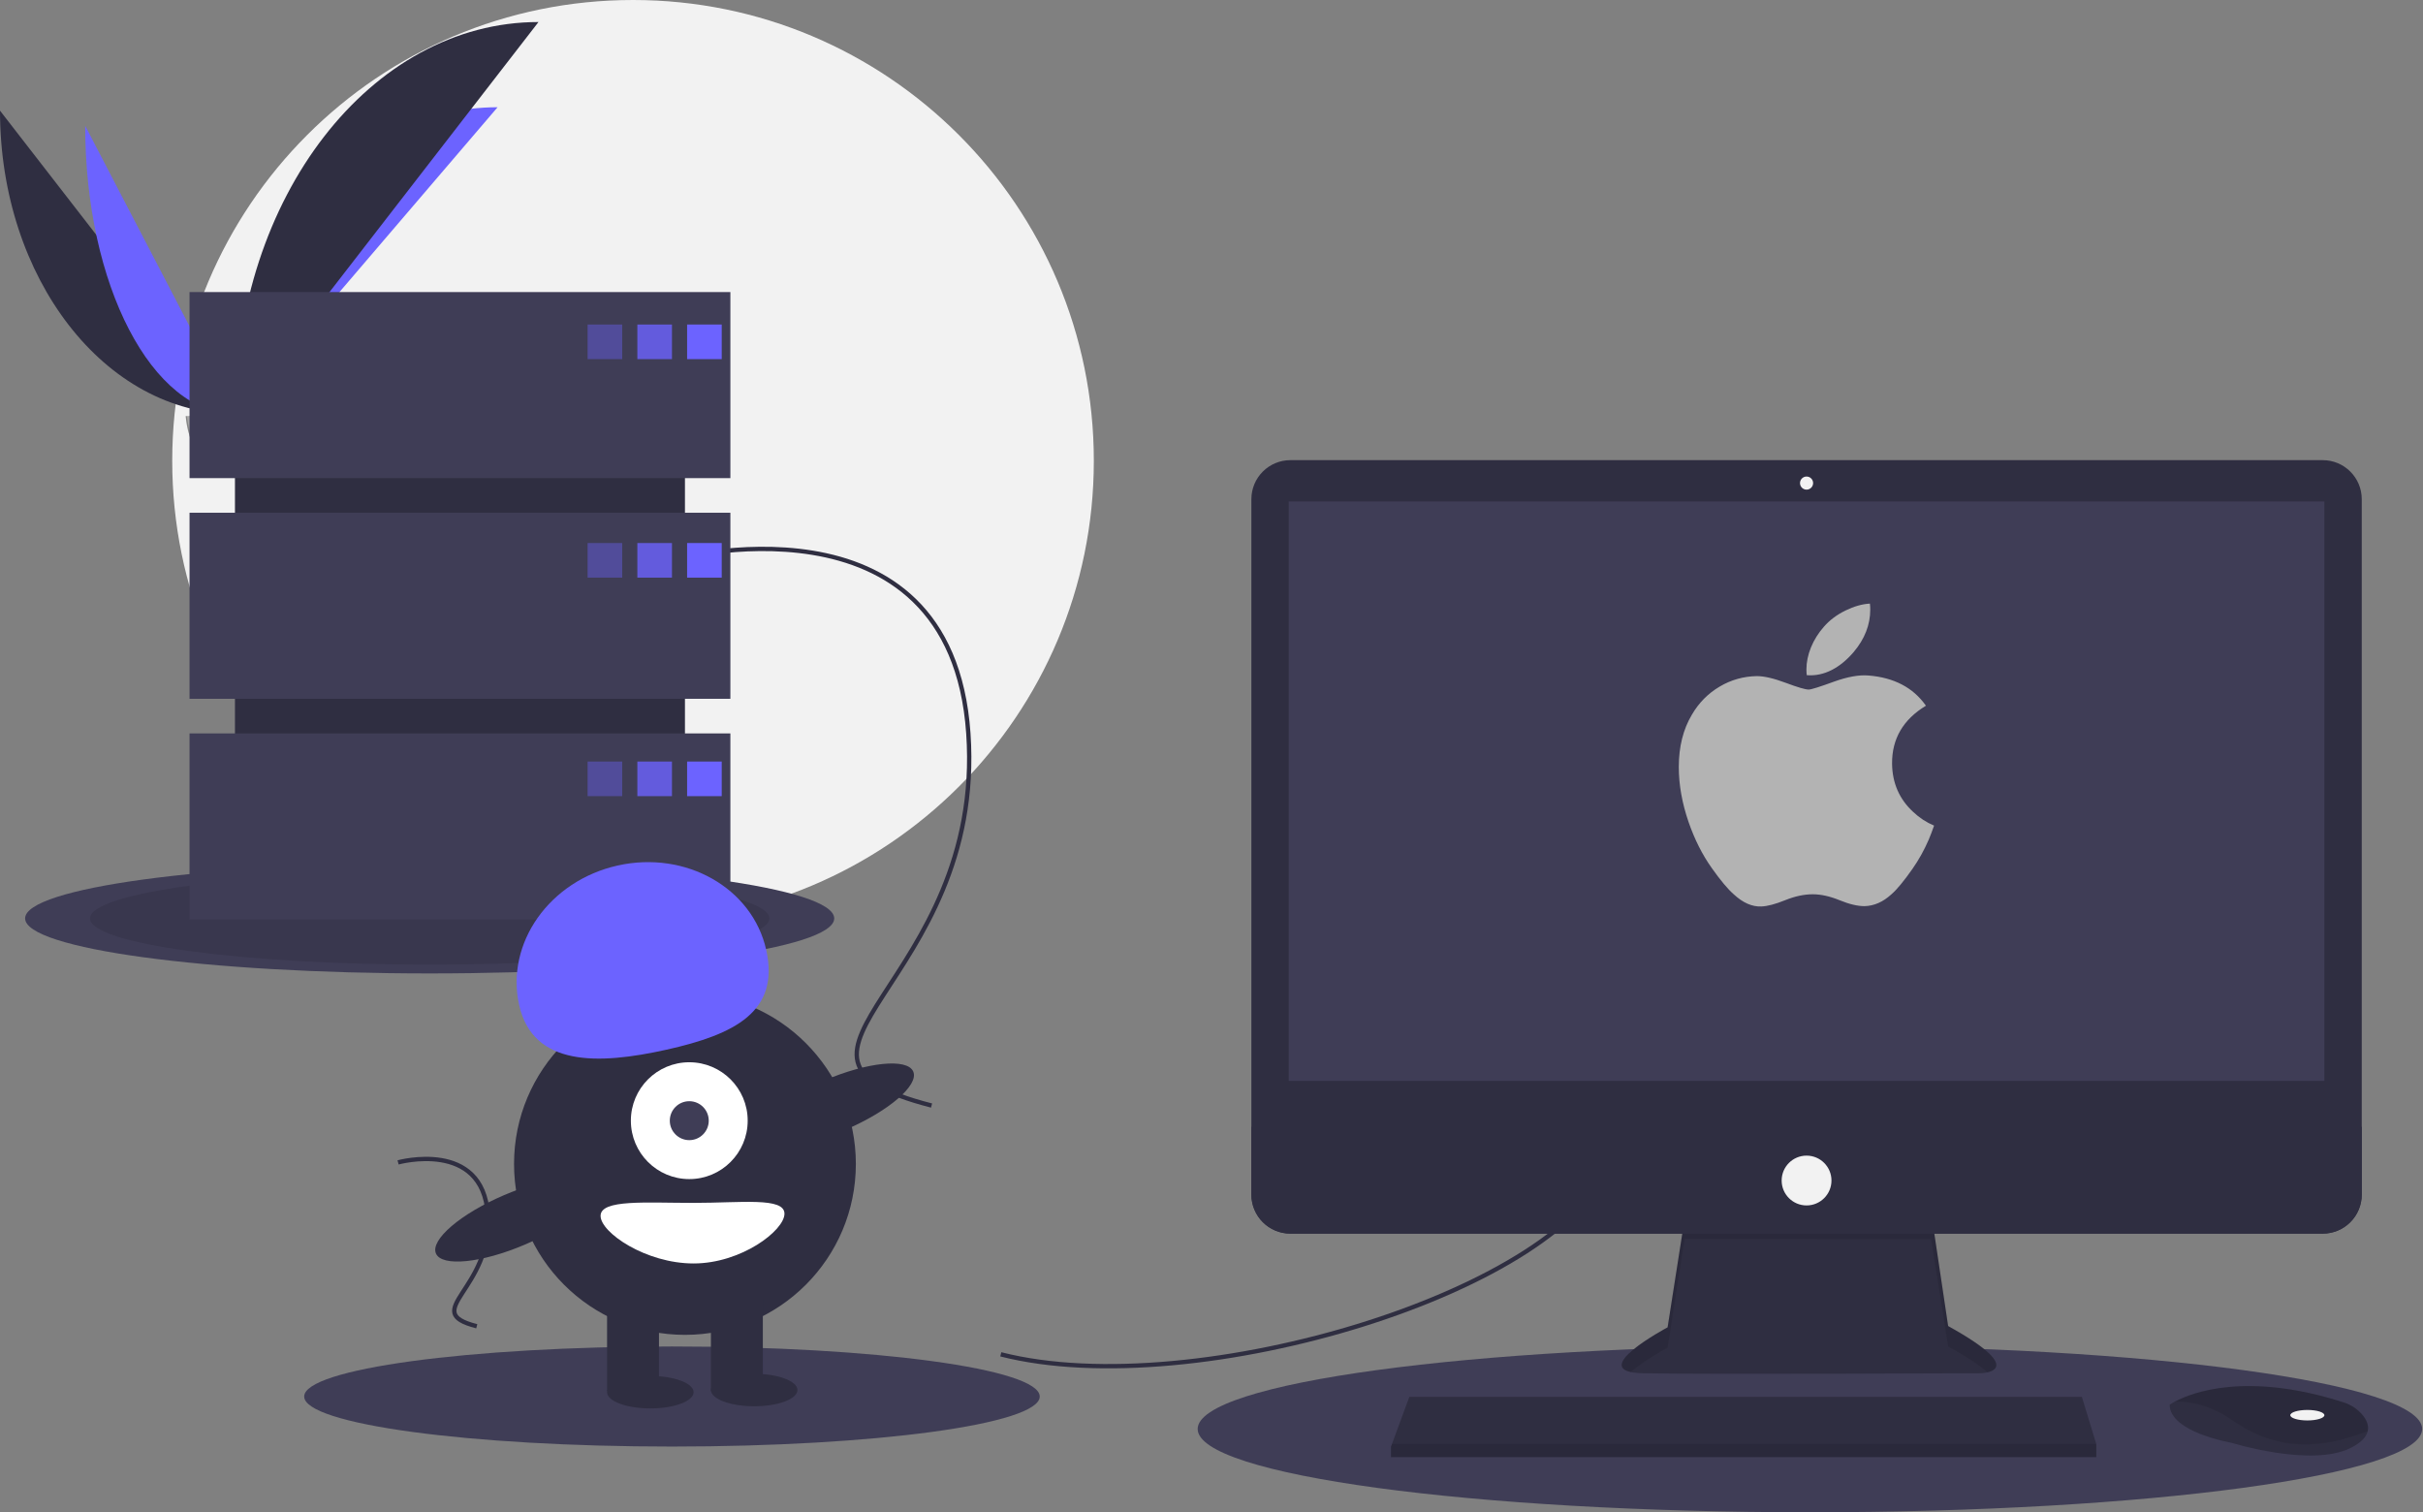 <svg width="1120" height="699" viewBox="0 0 1120 699" fill="none" xmlns="http://www.w3.org/2000/svg">
<rect x="0" y="0" width="1120" height="699" fill="#808080" stroke="none"/>
<g clip-path="url(#clip0)">
<path d="M292.609 426C410.246 426 505.609 330.637 505.609 213C505.609 95.363 410.246 0 292.609 0C174.972 0 79.609 95.363 79.609 213C79.609 330.637 174.972 426 292.609 426Z" fill="#F2F2F2"/>
<path d="M0 51.142C0 128.64 48.618 191.351 108.701 191.351Z" fill="#2F2E41"/>
<path d="M108.701 191.351C108.701 112.982 162.956 49.567 230.004 49.567Z" fill="#6C63FF"/>
<path d="M39.384 58.168C39.384 131.782 70.387 191.351 108.701 191.351Z" fill="#6C63FF"/>
<path d="M108.701 191.351C108.701 91.213 171.411 10.183 248.909 10.183Z" fill="#2F2E41"/>
<path d="M85.833 192.339C85.833 192.339 101.248 191.864 105.894 188.556C110.54 185.248 129.607 181.298 130.76 186.603C131.912 191.909 153.927 212.991 136.522 213.132C119.118 213.272 96.083 210.421 91.446 207.596C86.809 204.772 85.833 192.339 85.833 192.339Z" fill="#A8A8A8"/>
<path opacity="0.2" d="M136.833 211.285C119.429 211.425 96.394 208.574 91.757 205.749C88.226 203.598 86.818 195.88 86.348 192.319C86.022 192.333 85.833 192.339 85.833 192.339C85.833 192.339 86.809 204.772 91.446 207.596C96.083 210.421 119.118 213.272 136.523 213.132C141.546 213.091 143.282 211.304 143.186 208.656C142.488 210.256 140.572 211.255 136.833 211.285Z" fill="black"/>
<path d="M198.609 449.94C301.886 449.94 385.609 438.55 385.609 424.5C385.609 410.45 301.886 399.06 198.609 399.06C95.332 399.06 11.609 410.45 11.609 424.5C11.609 438.55 95.332 449.94 198.609 449.94Z" fill="#3F3D56"/>
<path opacity="0.1" d="M198.609 445.859C285.318 445.859 355.609 436.296 355.609 424.5C355.609 412.704 285.318 403.141 198.609 403.141C111.9 403.141 41.609 412.704 41.609 424.5C41.609 436.296 111.9 445.859 198.609 445.859Z" fill="black"/>
<path d="M836.609 699C992.906 699 1119.61 681.763 1119.61 660.5C1119.61 639.237 992.906 622 836.609 622C680.313 622 553.609 639.237 553.609 660.5C553.609 681.763 680.313 699 836.609 699Z" fill="#3F3D56"/>
<path d="M310.609 668.627C404.498 668.627 480.609 658.273 480.609 645.5C480.609 632.727 404.498 622.373 310.609 622.373C216.721 622.373 140.609 632.727 140.609 645.5C140.609 658.273 216.721 668.627 310.609 668.627Z" fill="#3F3D56"/>
<path d="M462.609 626C552.609 649 725.609 596 744.609 536" stroke="#2F2E41" stroke-width="2" stroke-miterlimit="10"/>
<path d="M309.609 259C309.609 259 439.609 223 447.609 339C455.609 455 340.609 488 430.609 511" stroke="#2F2E41" stroke-width="2" stroke-miterlimit="10"/>
<path d="M184.011 537.283C184.011 537.283 223.084 526.463 225.488 561.328C227.893 596.192 193.329 606.111 220.379 613.024" stroke="#2F2E41" stroke-width="2" stroke-miterlimit="10"/>
<path d="M778.705 563.24L770.827 613.535C770.827 613.535 732.045 634.138 759.314 634.744C786.582 635.35 915.047 634.744 915.047 634.744C915.047 634.744 939.892 634.744 900.504 612.929L892.626 560.21L778.705 563.24Z" fill="#2F2E41"/>
<path opacity="0.1" d="M753.828 634.198C760.021 628.688 770.827 622.946 770.827 622.946L778.705 572.651L892.626 572.758L900.504 622.34C909.689 627.427 915.379 631.327 918.707 634.318C923.766 633.164 929.295 628.875 900.504 612.929L892.626 560.21L778.705 563.24L770.827 613.535C770.827 613.535 738.239 630.85 753.828 634.198Z" fill="black"/>
<path d="M1073.64 212.689H596.479C586.512 212.689 578.433 220.768 578.433 230.734V552.163C578.433 562.129 586.512 570.208 596.479 570.208H1073.64C1083.61 570.208 1091.69 562.129 1091.69 552.163V230.734C1091.69 220.768 1083.61 212.689 1073.64 212.689Z" fill="#2F2E41"/>
<path d="M1074.42 231.777H595.703V499.613H1074.42V231.777Z" fill="#3F3D56"/>
<path d="M835.06 226.323C836.733 226.323 838.089 224.966 838.089 223.293C838.089 221.62 836.733 220.263 835.06 220.263C833.386 220.263 832.03 221.62 832.03 223.293C832.03 224.966 833.386 226.323 835.06 226.323Z" fill="#F2F2F2"/>
<path d="M1091.69 520.822V552.163C1091.69 554.533 1091.22 556.879 1090.31 559.069C1089.41 561.258 1088.08 563.248 1086.4 564.924C1084.73 566.599 1082.74 567.929 1080.55 568.835C1078.36 569.742 1076.01 570.209 1073.64 570.208H596.479C594.109 570.209 591.762 569.742 589.573 568.835C587.383 567.929 585.393 566.599 583.718 564.924C582.042 563.248 580.713 561.258 579.806 559.069C578.899 556.879 578.433 554.533 578.433 552.163V520.822H1091.69Z" fill="#2F2E41"/>
<path d="M968.978 667.466V673.526H642.968V668.678L643.417 667.466L651.452 645.651H962.312L968.978 667.466Z" fill="#2F2E41"/>
<path d="M1094.44 661.534C1093.84 664.073 1091.6 666.751 1086.54 669.284C1068.36 678.373 1031.39 666.86 1031.39 666.86C1031.39 666.86 1002.91 662.012 1002.91 649.287C1003.71 648.739 1004.55 648.244 1005.41 647.803C1013.05 643.759 1038.39 633.781 1083.33 648.225C1086.64 649.264 1089.59 651.202 1091.87 653.822C1093.69 655.954 1095.12 658.657 1094.44 661.534Z" fill="#2F2E41"/>
<path opacity="0.1" d="M1094.44 661.534C1072.19 670.06 1052.35 670.696 1032 656.559C1021.73 649.432 1012.41 647.669 1005.41 647.802C1013.05 643.759 1038.39 633.781 1083.33 648.225C1086.64 649.264 1089.59 651.202 1091.87 653.822C1093.69 655.953 1095.12 658.657 1094.44 661.534Z" fill="black"/>
<path d="M1066.54 656.559C1070.89 656.559 1074.42 655.473 1074.42 654.135C1074.42 652.796 1070.89 651.711 1066.54 651.711C1062.19 651.711 1058.66 652.796 1058.66 654.135C1058.66 655.473 1062.19 656.559 1066.54 656.559Z" fill="#F2F2F2"/>
<path d="M835.06 557.18C841.418 557.18 846.573 552.026 846.573 545.667C846.573 539.308 841.418 534.154 835.06 534.154C828.701 534.154 823.546 539.308 823.546 545.667C823.546 552.026 828.701 557.18 835.06 557.18Z" fill="#F2F2F2"/>
<path opacity="0.1" d="M968.978 667.466V673.526H642.968V668.678L643.417 667.466H968.978Z" fill="black"/>
<path d="M316.609 159H108.609V401H316.609V159Z" fill="#2F2E41"/>
<path d="M337.609 135H87.609V221H337.609V135Z" fill="#3F3D56"/>
<path d="M337.609 237H87.609V323H337.609V237Z" fill="#3F3D56"/>
<path d="M337.609 339H87.609V425H337.609V339Z" fill="#3F3D56"/>
<path opacity="0.4" d="M287.609 150H271.609V166H287.609V150Z" fill="#6C63FF"/>
<path opacity="0.8" d="M310.609 150H294.609V166H310.609V150Z" fill="#6C63FF"/>
<path d="M333.609 150H317.609V166H333.609V150Z" fill="#6C63FF"/>
<path opacity="0.4" d="M287.609 251H271.609V267H287.609V251Z" fill="#6C63FF"/>
<path opacity="0.8" d="M310.609 251H294.609V267H310.609V251Z" fill="#6C63FF"/>
<path d="M333.609 251H317.609V267H333.609V251Z" fill="#6C63FF"/>
<path opacity="0.4" d="M287.609 352H271.609V368H287.609V352Z" fill="#6C63FF"/>
<path opacity="0.8" d="M310.609 352H294.609V368H310.609V352Z" fill="#6C63FF"/>
<path d="M333.609 352H317.609V368H333.609V352Z" fill="#6C63FF"/>
<path d="M316.609 617C360.24 617 395.609 581.63 395.609 538C395.609 494.37 360.24 459 316.609 459C272.979 459 237.609 494.37 237.609 538C237.609 581.63 272.979 617 316.609 617Z" fill="#2F2E41"/>
<path d="M304.609 600H280.609V643H304.609V600Z" fill="#2F2E41"/>
<path d="M352.609 600H328.609V643H352.609V600Z" fill="#2F2E41"/>
<path d="M300.609 651C311.655 651 320.609 647.642 320.609 643.5C320.609 639.358 311.655 636 300.609 636C289.563 636 280.609 639.358 280.609 643.5C280.609 647.642 289.563 651 300.609 651Z" fill="#2F2E41"/>
<path d="M348.609 650C359.655 650 368.609 646.642 368.609 642.5C368.609 638.358 359.655 635 348.609 635C337.563 635 328.609 638.358 328.609 642.5C328.609 646.642 337.563 650 348.609 650Z" fill="#2F2E41"/>
<path d="M318.609 545C333.521 545 345.609 532.912 345.609 518C345.609 503.088 333.521 491 318.609 491C303.697 491 291.609 503.088 291.609 518C291.609 532.912 303.697 545 318.609 545Z" fill="white"/>
<path d="M318.609 527C323.58 527 327.609 522.971 327.609 518C327.609 513.029 323.58 509 318.609 509C313.639 509 309.609 513.029 309.609 518C309.609 522.971 313.639 527 318.609 527Z" fill="#3F3D56"/>
<path d="M239.976 464.532C233.598 435.965 253.988 407.098 285.52 400.057C317.053 393.017 347.786 410.467 354.164 439.035C360.543 467.603 339.646 478.139 308.114 485.18C276.582 492.221 246.355 493.1 239.976 464.532Z" fill="#6C63FF"/>
<path d="M390.703 522.244C410.759 513.66 424.833 501.597 422.138 495.301C419.443 489.005 401 490.86 380.945 499.444C360.889 508.028 346.816 520.09 349.511 526.386C352.205 532.682 370.648 530.827 390.703 522.244Z" fill="#2F2E41"/>
<path d="M242.703 575.244C262.759 566.66 276.833 554.597 274.138 548.301C271.443 542.005 253 543.86 232.945 552.444C212.889 561.027 198.816 573.09 201.51 579.386C204.205 585.682 222.648 583.827 242.703 575.244Z" fill="#2F2E41"/>
<path d="M362.609 561C362.609 568.732 342.7 584 320.609 584C298.518 584 277.609 569.732 277.609 562C277.609 554.268 298.518 556 320.609 556C342.7 556 362.609 553.268 362.609 561Z" fill="white"/>
<path d="M891.527 388.102C889.408 392.994 886.901 397.496 883.995 401.635C880.035 407.278 876.792 411.185 874.293 413.354C870.419 416.914 866.268 418.737 861.824 418.841C858.633 418.841 854.785 417.934 850.306 416.093C845.812 414.261 841.682 413.354 837.905 413.354C833.945 413.354 829.698 414.261 825.154 416.093C820.604 417.934 816.939 418.893 814.136 418.988C809.874 419.169 805.625 417.294 801.385 413.354C798.678 410.994 795.293 406.95 791.237 401.221C786.886 395.102 783.309 388.007 780.506 379.919C777.505 371.182 776 362.722 776 354.531C776 345.149 778.029 337.057 782.092 330.276C785.285 324.829 789.534 320.532 794.851 317.378C800.168 314.224 805.913 312.616 812.1 312.513C815.486 312.513 819.925 313.56 825.442 315.617C830.944 317.68 834.476 318.727 836.025 318.727C837.183 318.727 841.107 317.503 847.759 315.064C854.05 312.801 859.359 311.864 863.709 312.233C875.495 313.184 884.35 317.827 890.238 326.192C879.697 332.575 874.483 341.515 874.587 352.983C874.682 361.916 877.925 369.35 884.298 375.252C887.186 377.992 890.411 380.109 894 381.613C893.222 383.868 892.4 386.028 891.527 388.102ZM864.496 281.801C864.496 288.802 861.936 295.34 856.834 301.391C850.677 308.584 843.23 312.741 835.155 312.085C835.052 311.245 834.992 310.361 834.992 309.432C834.992 302.71 837.92 295.517 843.12 289.635C845.716 286.657 849.017 284.181 853.021 282.206C857.016 280.26 860.795 279.184 864.349 279C864.452 279.936 864.496 280.872 864.496 281.801V281.801Z" fill="#B3B3B3"/>
</g>
<defs>
<clipPath id="clip0">
<rect width="1119.61" height="699" fill="white"/>
</clipPath>
</defs>
</svg>
